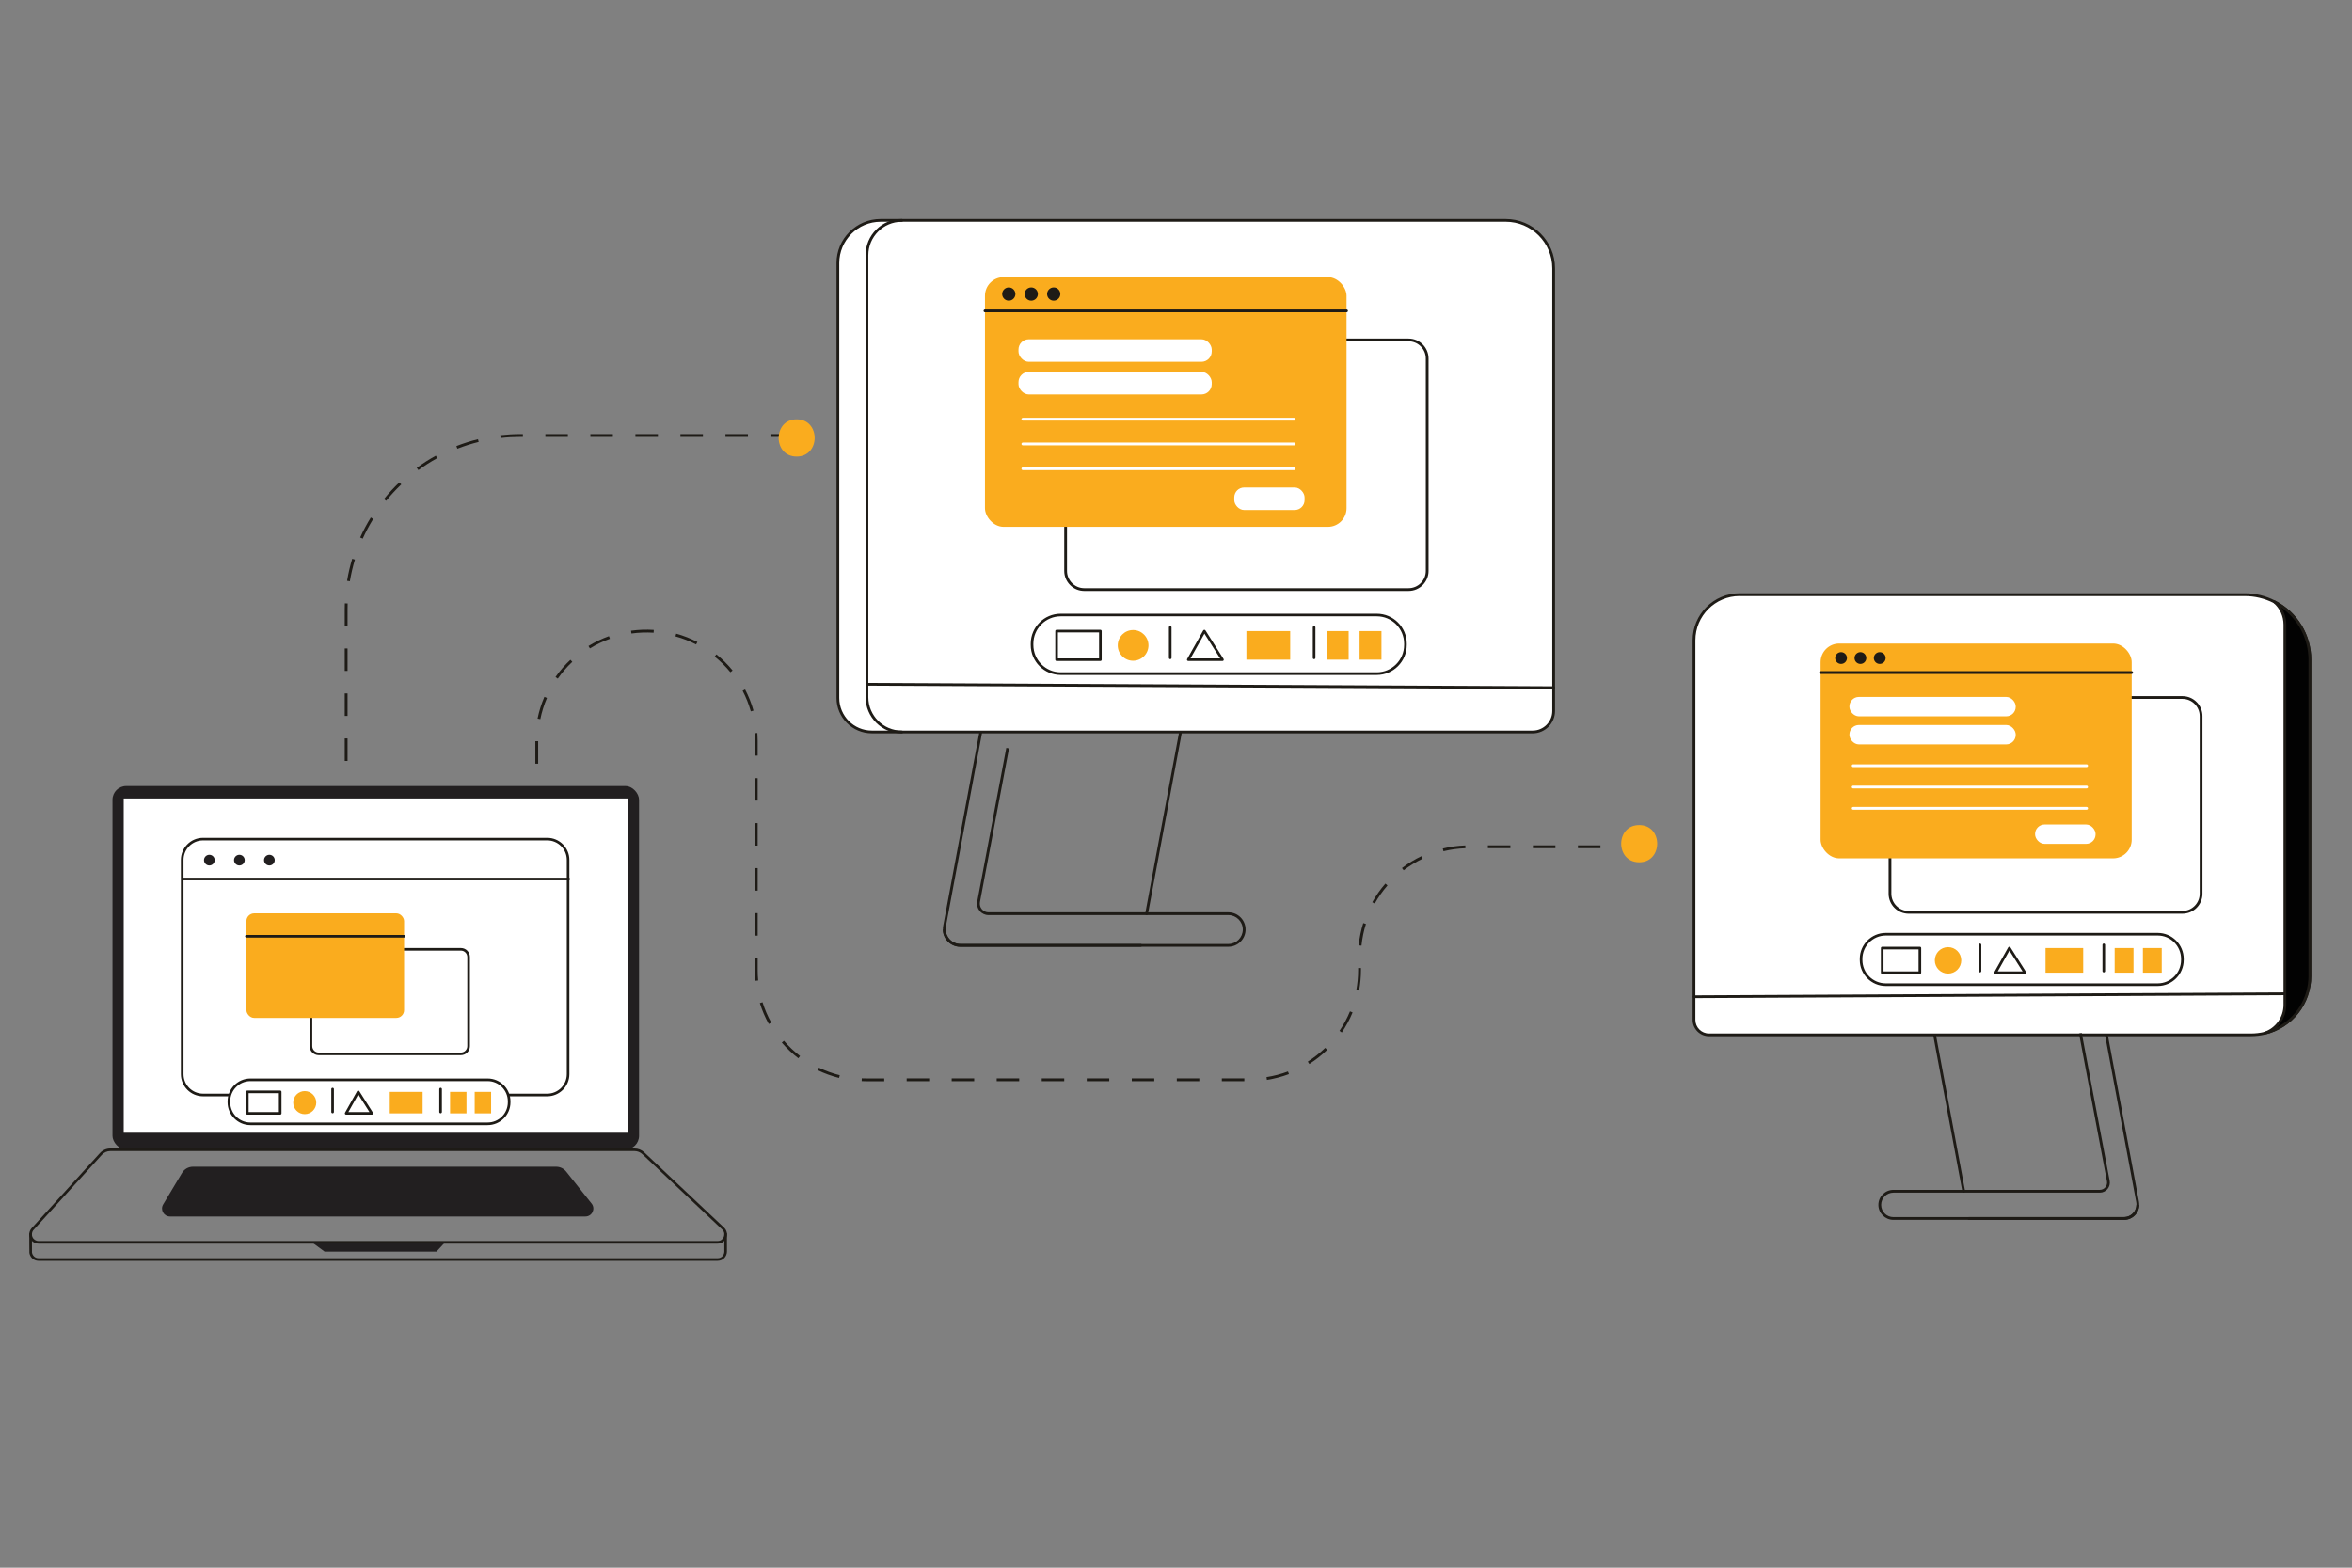 <?xml version="1.0" encoding="UTF-8"?><svg id="Layer_1" xmlns="http://www.w3.org/2000/svg" viewBox="0 0 1200 800"><rect x="0" y="0" width="1200" height="800" fill="#808080" stroke="none"/><defs><style>.cls-1{fill:#faac1e;}.cls-1,.cls-2,.cls-3,.cls-4,.cls-5{stroke-width:0px;}.cls-2{fill:#221f20;}.cls-3{fill:#1e1b16;}.cls-4{fill:#fff;}.cls-5{fill:#020202;}</style></defs><path class="cls-3" d="m1083.56,622.5h-79.05c-.39,0-.71-.32-.71-.71s.32-.71.71-.71h79.05c1.93,0,3.74-.85,4.97-2.33,1.23-1.48,1.74-3.42,1.38-5.32l-36.27-194.26c-.84-4.47-4.75-7.72-9.3-7.72h-68.51c-2.45,0-4.75,1.08-6.32,2.96s-2.21,4.35-1.76,6.76l34.84,186.59c.07.38-.18.75-.56.82-.38.07-.75-.18-.82-.56l-34.84-186.59c-.53-2.82.22-5.71,2.06-7.91s4.53-3.47,7.4-3.47h68.51c5.23,0,9.72,3.73,10.68,8.87l36.27,194.26c.43,2.31-.18,4.67-1.68,6.48-1.5,1.81-3.71,2.84-6.06,2.84Z"/><path class="cls-3" d="m366.15,643.42H19.68c-2.69,0-4.4-2.05-4.69-4.08-.06-.43-.04-9.55-.04-9.62.02-.37.35-.65.71-.62.37.02.64.34.62.7-.02.38,0,8.88.03,9.37.21,1.43,1.44,2.91,3.37,2.91h346.47c2.09,0,3.38-1.71,3.41-3.37,0-.39,0-8.66,0-8.97-.01-.36.26-.67.62-.69.36-.01.67.24.71.6.02.2,0,9.02,0,9.09-.05,2.3-1.83,4.67-4.74,4.67Z"/><rect class="cls-2" x="57.39" y="401.12" width="268.65" height="185.49" rx="7.01" ry="7.01"/><path class="cls-3" d="m366.15,634.64H19.68c-1.9,0-3.56-1.08-4.33-2.82s-.45-3.69.83-5.1l34.8-38.29c1.36-1.5,3.3-2.36,5.33-2.36h267.42c1.84,0,3.6.7,4.94,1.96l40.74,38.43c1.44,1.36,1.88,3.35,1.15,5.19-.73,1.84-2.42,2.99-4.4,2.99Zm-309.85-47.24c-1.65,0-3.23.7-4.34,1.92l-34.8,38.29c-.92,1.01-1.15,2.42-.59,3.67.55,1.25,1.75,2.03,3.11,2.03h346.47c1.7,0,2.75-1.11,3.16-2.15.41-1.04.41-2.56-.83-3.73l-40.74-38.43c-1.09-1.03-2.52-1.6-4.02-1.6H56.3Z"/><path class="cls-2" d="m301.84,614.19l-12.97-16.33c-1.24-1.56-3.12-2.47-5.11-2.47H98.45c-2.3,0-4.42,1.21-5.6,3.18l-9.61,16.06c-1.62,2.71.33,6.16,3.49,6.16h211.93c3.41,0,5.31-3.93,3.19-6.6Z"/><rect class="cls-4" x="63.12" y="407.47" width="257.19" height="170.58"/><polyline class="cls-2" points="159.16 633.97 165.61 638.72 222.68 638.72 227.06 633.97"/><path class="cls-3" d="m290.16,449.24H93.28c-.37,0-.67-.3-.67-.67s.3-.67.67-.67h196.89c.37,0,.67.3.67.67s-.3.67-.67.67Z"/><path class="cls-3" d="m235.14,538.46h-72.54c-2.54,0-4.61-2.07-4.61-4.61v-45.46c0-2.54,2.07-4.61,4.61-4.61h72.54c2.54,0,4.61,2.07,4.61,4.61v45.46c0,2.54-2.07,4.61-4.61,4.61Zm-72.54-53.35c-1.81,0-3.28,1.47-3.28,3.28v45.46c0,1.81,1.47,3.28,3.28,3.28h72.54c1.81,0,3.28-1.47,3.28-3.28v-45.46c0-1.81-1.47-3.28-3.28-3.28h-72.54Z"/><rect class="cls-1" x="125.73" y="466.09" width="80.44" height="53.35" rx="3.95" ry="3.95"/><path class="cls-3" d="m206.17,478.45h-80.44c-.37,0-.67-.3-.67-.67s.3-.67.67-.67h80.44c.37,0,.67.3.67.67s-.3.67-.67.67Z"/><path class="cls-3" d="m279.22,559.45H103.58c-6.23,0-11.29-5.07-11.29-11.29v-109.33c0-6.23,5.07-11.29,11.29-11.29h175.63c6.23,0,11.29,5.07,11.29,11.29v109.33c0,6.23-5.07,11.29-11.29,11.29Zm-175.63-130.59c-5.49,0-9.96,4.47-9.96,9.96v109.33c0,5.49,4.47,9.96,9.96,9.96h175.63c5.49,0,9.96-4.47,9.96-9.96v-109.33c0-5.49-4.47-9.96-9.96-9.96H103.58Z"/><circle class="cls-2" cx="106.81" cy="438.93" r="2.73"/><circle class="cls-2" cx="122.13" cy="438.93" r="2.73"/><circle class="cls-2" cx="137.44" cy="438.93" r="2.73"/><rect class="cls-4" x="116.79" y="551.03" width="142.98" height="22.46" rx="10.98" ry="10.98"/><path class="cls-3" d="m248.79,574.16h-121.02c-6.42,0-11.65-5.23-11.65-11.65v-.5c0-6.42,5.23-11.65,11.65-11.65h121.02c6.42,0,11.65,5.23,11.65,11.65v.5c0,6.42-5.23,11.65-11.65,11.65Zm-121.02-22.46c-5.69,0-10.31,4.63-10.31,10.31v.5c0,5.69,4.63,10.31,10.31,10.31h121.02c5.69,0,10.31-4.63,10.31-10.31v-.5c0-5.69-4.63-10.31-10.31-10.31h-121.02Z"/><rect class="cls-4" x="126.18" y="557.19" width="16.76" height="10.96"/><path class="cls-3" d="m142.95,568.81h-16.76c-.37,0-.67-.3-.67-.67v-10.96c0-.37.3-.67.67-.67h16.76c.37,0,.67.3.67.67v10.96c0,.37-.3.67-.67.67Zm-16.1-1.33h15.43v-9.63h-15.43v9.63Z"/><rect class="cls-1" x="198.86" y="557.19" width="16.76" height="10.96"/><rect class="cls-1" x="229.62" y="557.19" width="8.38" height="10.96"/><rect class="cls-1" x="242.19" y="557.19" width="8.38" height="10.96"/><circle class="cls-1" cx="155.48" cy="562.67" r="5.88"/><polygon class="cls-4" points="176.6 568.15 182.76 557.19 189.7 568.15 176.6 568.15"/><path class="cls-3" d="m189.7,568.81h-13.1c-.24,0-.46-.13-.58-.33s-.12-.46,0-.66l6.16-10.96c.12-.21.33-.33.56-.34.23-.01.46.11.58.31l6.95,10.96c.13.21.14.46.02.68s-.34.35-.58.35Zm-11.96-1.33h10.75l-5.7-8.99-5.05,8.99Z"/><path class="cls-3" d="m169.69,568.11c-.37,0-.67-.3-.67-.67v-11.68c0-.37.3-.67.67-.67s.67.3.67.67v11.68c0,.37-.3.67-.67.67Z"/><path class="cls-3" d="m224.79,568.11c-.37,0-.67-.3-.67-.67v-11.68c0-.37.3-.67.67-.67s.67.3.67.67v11.68c0,.37-.3.67-.67.67Z"/><path class="cls-3" d="m581.98,483.13h-91.87c-2.7,0-5.23-1.19-6.95-3.26-1.72-2.07-2.43-4.78-1.93-7.43l42.15-225.77c1.1-5.92,6.28-10.22,12.3-10.22h79.62c3.3,0,6.41,1.46,8.51,4,2.11,2.54,2.97,5.86,2.37,9.1l-40.49,216.85c-.07.38-.45.64-.82.56-.38-.07-.63-.44-.56-.82l40.49-216.85c.53-2.83-.22-5.73-2.07-7.95-1.84-2.22-4.55-3.49-7.43-3.49h-79.62c-5.34,0-9.93,3.81-10.92,9.07l-42.15,225.77c-.42,2.24.18,4.53,1.63,6.28,1.45,1.75,3.59,2.75,5.87,2.75h91.87c.39,0,.71.32.71.71s-.32.71-.71.71Z"/><path class="cls-4" d="m449.31,112.45h318.86c13.52,0,24.5,10.98,24.5,24.5v225.86c0,5.91-4.8,10.71-10.71,10.71h-337.13c-9.57,0-17.34-7.77-17.34-17.34v-221.91c0-12.04,9.78-21.82,21.82-21.82Z"/><path class="cls-3" d="m781.97,374.23h-337.13c-9.95,0-18.05-8.1-18.05-18.05v-221.91c0-12.42,10.1-22.52,22.52-22.52h318.86c13.9,0,25.21,11.31,25.21,25.21v225.86c0,6.3-5.12,11.42-11.42,11.42ZM449.31,113.16c-11.64,0-21.11,9.47-21.11,21.11v221.91c0,9.17,7.46,16.64,16.64,16.64h337.13c5.52,0,10.01-4.49,10.01-10.01v-225.86c0-13.12-10.68-23.8-23.8-23.8h-318.86Z"/><rect class="cls-4" x="543.69" y="173.45" width="184.47" height="127.4" rx="9.51" ry="9.51"/><path class="cls-3" d="m718.65,301.56h-165.46c-5.63,0-10.21-4.58-10.21-10.21v-108.39c0-5.63,4.58-10.21,10.21-10.21h165.46c5.63,0,10.21,4.58,10.21,10.21v108.39c0,5.63-4.58,10.21-10.21,10.21Zm-165.46-127.4c-4.85,0-8.8,3.95-8.8,8.8v108.39c0,4.85,3.95,8.8,8.8,8.8h165.46c4.85,0,8.8-3.95,8.8-8.8v-108.39c0-4.85-3.95-8.8-8.8-8.8h-165.46Z"/><path class="cls-3" d="m460.09,374.23c-10.19,0-18.47-8.29-18.47-18.47v-225.54c0-10.19,8.29-18.47,18.47-18.47.39,0,.71.32.71.71s-.32.71-.71.71c-9.41,0-17.06,7.66-17.06,17.06v225.54c0,9.41,7.65,17.06,17.06,17.06.39,0,.71.32.71.71s-.32.71-.71.71Z"/><path class="cls-3" d="m626.71,483.14h-136.86c-4.84,0-8.79-3.94-8.79-8.79h1.42c0,4.06,3.31,7.37,7.37,7.37h136.86c4.06,0,7.37-3.31,7.37-7.37s-3.31-7.37-7.37-7.37h-122.38c-1.75,0-3.39-.77-4.5-2.12s-1.57-3.1-1.24-4.82l14.83-78.4,1.39.26-14.83,78.4c-.25,1.3.1,2.63.94,3.65s2.09,1.6,3.41,1.6h122.38c4.84,0,8.79,3.94,8.79,8.79s-3.94,8.79-8.79,8.79Z"/><line class="cls-4" x1="442.65" y1="349.18" x2="792.58" y2="350.93"/><path class="cls-3" d="m792.58,351.63h0l-349.94-1.75c-.39,0-.7-.32-.7-.71,0-.39.32-.7.71-.7h0l349.94,1.75c.39,0,.7.32.7.71,0,.39-.32.7-.71.7Z"/><rect class="cls-1" x="502.54" y="141.44" width="184.47" height="127.4" rx="9.51" ry="9.51"/><path class="cls-3" d="m687.01,159.37h-184.47c-.39,0-.71-.32-.71-.71s.32-.71.71-.71h184.47c.39,0,.71.32.71.71s-.32.71-.71.71Z"/><rect class="cls-4" x="519.64" y="173.12" width="98.59" height="11.5" rx="5.24" ry="5.24"/><rect class="cls-1" x="519.64" y="248.76" width="35.87" height="11.5"/><rect class="cls-4" x="629.73" y="248.76" width="35.87" height="11.5" rx="5.05" ry="5.05"/><rect class="cls-4" x="519.64" y="189.78" width="98.59" height="11.5" rx="5.24" ry="5.24"/><path class="cls-4" d="m660.28,214.62h-138.42c-.39,0-.71-.32-.71-.71s.32-.71.71-.71h138.42c.39,0,.71.32.71.71s-.32.71-.71.71Z"/><path class="cls-4" d="m660.28,227.26h-138.42c-.39,0-.71-.32-.71-.71s.32-.71.71-.71h138.42c.39,0,.71.32.71.71s-.32.71-.71.71Z"/><path class="cls-4" d="m660.28,239.9h-138.42c-.39,0-.71-.32-.71-.71s.32-.71.71-.71h138.42c.39,0,.71.32.71.71s-.32.71-.71.71Z"/><circle class="cls-3" cx="514.69" cy="150.05" r="2.68"/><path class="cls-3" d="m514.69,153.43c-1.87,0-3.38-1.52-3.38-3.38s1.52-3.38,3.38-3.38,3.38,1.52,3.38,3.38-1.52,3.38-3.38,3.38Zm0-5.36c-1.09,0-1.97.88-1.97,1.97s.88,1.97,1.97,1.97,1.97-.88,1.97-1.97-.88-1.97-1.97-1.97Z"/><circle class="cls-3" cx="526.15" cy="150.05" r="2.68"/><path class="cls-3" d="m526.15,153.43c-1.87,0-3.38-1.52-3.38-3.38s1.52-3.38,3.38-3.38,3.38,1.52,3.38,3.38-1.52,3.38-3.38,3.38Zm0-5.36c-1.09,0-1.97.88-1.97,1.97s.88,1.97,1.97,1.97,1.97-.88,1.97-1.97-.88-1.97-1.97-1.97Z"/><circle class="cls-3" cx="537.61" cy="150.05" r="2.68"/><path class="cls-3" d="m537.61,153.43c-1.87,0-3.38-1.52-3.38-3.38s1.52-3.38,3.38-3.38,3.38,1.52,3.38,3.38-1.52,3.38-3.38,3.38Zm0-5.36c-1.09,0-1.97.88-1.97,1.97s.88,1.97,1.97,1.97,1.97-.88,1.97-1.97-.88-1.97-1.97-1.97Z"/><rect class="cls-4" x="526.56" y="313.84" width="190.51" height="29.93" rx="14.63" ry="14.63"/><path class="cls-3" d="m702.44,344.44h-161.25c-8.44,0-15.3-6.86-15.3-15.3v-.66c0-8.44,6.86-15.3,15.3-15.3h161.25c8.44,0,15.3,6.86,15.3,15.3v.66c0,8.43-6.86,15.3-15.3,15.3Zm-161.25-29.93c-7.7,0-13.96,6.26-13.96,13.96v.66c0,7.7,6.26,13.96,13.96,13.96h161.25c7.7,0,13.96-6.26,13.96-13.96v-.66c0-7.7-6.26-13.96-13.96-13.96h-161.25Z"/><rect class="cls-4" x="539.08" y="322.04" width="22.34" height="14.6"/><path class="cls-3" d="m561.42,337.32h-22.34c-.37,0-.67-.3-.67-.67v-14.6c0-.37.3-.67.67-.67h22.34c.37,0,.67.3.67.67v14.6c0,.37-.3.67-.67.67Zm-21.67-1.33h21v-13.27h-21v13.27Z"/><rect class="cls-1" x="635.92" y="322.04" width="22.34" height="14.6"/><rect class="cls-1" x="676.91" y="322.04" width="11.17" height="14.6"/><rect class="cls-1" x="693.66" y="322.04" width="11.17" height="14.6"/><circle class="cls-1" cx="578.12" cy="329.35" r="7.84"/><polygon class="cls-4" points="606.26 336.65 614.46 322.04 623.72 336.65 606.26 336.65"/><path class="cls-3" d="m623.72,337.32h-17.46c-.24,0-.46-.13-.58-.33-.12-.2-.12-.46,0-.66l8.2-14.6c.12-.21.33-.33.56-.34.24-.02.45.11.58.31l9.25,14.6c.13.21.14.46.02.68s-.34.35-.58.35Zm-16.32-1.33h15.11l-8.01-12.64-7.1,12.64Z"/><path class="cls-3" d="m597.05,336.38c-.37,0-.67-.3-.67-.67v-15.57c0-.37.3-.67.67-.67s.67.3.67.67v15.57c0,.37-.3.67-.67.67Z"/><path class="cls-4" d="m1178.52,336.74v161.26c0,14.22-9.86,26.13-23.12,29.28-2.23.54-4.58.81-6.97.81h-276.48c-4.23,0-7.65-3.43-7.65-7.65v-193.7c0-12.87,10.43-23.3,23.3-23.3h257.65c5.45,0,10.6,1.31,15.14,3.63,0,0,0,0,0,0,10.77,5.52,18.13,16.72,18.13,29.65Z"/><path class="cls-3" d="m1148.43,528.8h-276.48c-4.61,0-8.36-3.75-8.36-8.36v-193.7c0-13.23,10.77-24,24-24h257.65c5.44,0,10.64,1.25,15.46,3.71.02.01.04.02.06.03,11.39,5.86,18.47,17.45,18.47,30.25v161.26c0,14.33-9.73,26.66-23.66,29.96-2.31.55-4.71.83-7.14.83Zm-260.84-224.64c-12.46,0-22.59,10.13-22.59,22.59v193.7c0,3.83,3.12,6.95,6.95,6.95h276.48c2.32,0,4.61-.27,6.81-.79,13.29-3.16,22.57-14.91,22.57-28.59v-161.26c0-12.29-6.8-23.41-17.75-29.02h0s-.03-.02-.05-.03c-4.61-2.35-9.58-3.53-14.78-3.53h-257.65Z"/><path class="cls-3" d="m670.46,336.38c-.37,0-.67-.3-.67-.67v-15.57c0-.37.3-.67.67-.67s.67.3.67.67v15.57c0,.37-.3.67-.67.67Z"/><rect class="cls-4" x="964.28" y="355.94" width="158.73" height="109.62" rx="9.51" ry="9.51"/><path class="cls-3" d="m1113.5,466.27h-139.72c-5.63,0-10.21-4.58-10.21-10.21v-90.61c0-5.63,4.58-10.21,10.21-10.21h139.72c5.63,0,10.21,4.58,10.21,10.21v90.61c0,5.63-4.58,10.21-10.21,10.21Zm-139.72-109.62c-4.85,0-8.8,3.95-8.8,8.8v90.61c0,4.85,3.95,8.8,8.8,8.8h139.72c4.85,0,8.8-3.95,8.8-8.8v-90.61c0-4.85-3.95-8.8-8.8-8.8h-139.72Z"/><path class="cls-5" d="m1178.52,336.74v161.26c0,14.22-9.86,26.13-23.12,29.28,6.03-2.05,10.37-7.76,10.37-14.48v-194.06c0-4.67-2.09-8.85-5.38-11.65,10.77,5.52,18.13,16.72,18.13,29.65Z"/><path class="cls-3" d="m1155.4,527.98c-.31,0-.59-.2-.68-.51-.1-.36.09-.74.45-.86,5.91-2.01,9.89-7.56,9.89-13.81v-194.06c0-4.28-1.87-8.33-5.13-11.12-.27-.23-.33-.63-.13-.93.2-.3.59-.4.91-.24,11.42,5.85,18.52,17.46,18.52,30.28v161.26c0,14.33-9.73,26.66-23.66,29.96-.05.01-.11.02-.16.02Zm8.48-217.97c1.67,2.57,2.59,5.59,2.59,8.73v194.06c0,4.43-1.82,8.54-4.85,11.48,9.79-4.88,16.19-14.92,16.19-26.28v-161.26c0-10.79-5.24-20.68-13.93-26.73Z"/><path class="cls-3" d="m1083.78,622.51h-117.76c-4.22,0-7.66-3.44-7.66-7.66s3.44-7.66,7.66-7.66h105.3c1.11,0,2.15-.49,2.86-1.34.71-.85,1-1.97.79-3.06l-14.25-75.38,1.39-.26,14.25,75.38c.29,1.51-.11,3.05-1.09,4.23-.98,1.18-2.42,1.86-3.95,1.86h-105.3c-3.44,0-6.24,2.8-6.24,6.24s2.8,6.24,6.24,6.24h117.76c3.44,0,6.24-2.8,6.24-6.24h1.42c0,4.22-3.44,7.66-7.66,7.66Z"/><line class="cls-4" x1="1165.49" y1="507.14" x2="864.38" y2="508.65"/><path class="cls-3" d="m864.38,509.35c-.39,0-.7-.31-.71-.7,0-.39.31-.71.7-.71l301.11-1.5h0c.39,0,.7.31.71.7,0,.39-.31.71-.7.71l-301.11,1.5h0Z"/><rect class="cls-1" x="928.87" y="328.4" width="158.73" height="109.62" rx="9.51" ry="9.51"/><path class="cls-3" d="m1087.6,343.92h-158.73c-.39,0-.71-.32-.71-.71s.32-.71.71-.71h158.73c.39,0,.71.32.71.71s-.32.71-.71.71Z"/><rect class="cls-4" x="943.59" y="355.65" width="84.84" height="9.89" rx="4.84" ry="4.84"/><rect class="cls-1" x="943.59" y="420.74" width="30.86" height="9.89"/><rect class="cls-4" x="1038.31" y="420.74" width="30.86" height="9.89" rx="4.84" ry="4.84"/><rect class="cls-4" x="943.59" y="369.98" width="84.84" height="9.89" rx="4.84" ry="4.84"/><path class="cls-4" d="m1064.6,391.46h-119.11c-.39,0-.71-.32-.71-.71s.32-.71.71-.71h119.11c.39,0,.71.32.71.71s-.32.71-.71.71Z"/><path class="cls-4" d="m1064.6,402.34h-119.11c-.39,0-.71-.32-.71-.71s.32-.71.71-.71h119.11c.39,0,.71.32.71.71s-.32.71-.71.71Z"/><path class="cls-4" d="m1064.6,413.21h-119.11c-.39,0-.71-.32-.71-.71s.32-.71.71-.71h119.11c.39,0,.71.32.71.71s-.32.71-.71.71Z"/><circle class="cls-3" cx="939.32" cy="335.8" r="2.3"/><path class="cls-3" d="m939.32,338.81c-1.66,0-3.01-1.35-3.01-3.01s1.35-3.01,3.01-3.01,3.01,1.35,3.01,3.01-1.35,3.01-3.01,3.01Zm0-4.61c-.88,0-1.6.72-1.6,1.6s.72,1.6,1.6,1.6,1.6-.72,1.6-1.6-.72-1.6-1.6-1.6Z"/><circle class="cls-3" cx="949.19" cy="335.8" r="2.3"/><path class="cls-3" d="m949.19,338.81c-1.66,0-3.01-1.35-3.01-3.01s1.35-3.01,3.01-3.01,3.01,1.35,3.01,3.01-1.35,3.01-3.01,3.01Zm0-4.61c-.88,0-1.6.72-1.6,1.6s.72,1.6,1.6,1.6,1.6-.72,1.6-1.6-.72-1.6-1.6-1.6Z"/><circle class="cls-3" cx="959.05" cy="335.8" r="2.3"/><path class="cls-3" d="m959.05,338.81c-1.66,0-3.01-1.35-3.01-3.01s1.35-3.01,3.01-3.01,3.01,1.35,3.01,3.01-1.35,3.01-3.01,3.01Zm0-4.61c-.88,0-1.6.72-1.6,1.6s.72,1.6,1.6,1.6,1.6-.72,1.6-1.6-.72-1.6-1.6-1.6Z"/><rect class="cls-4" x="949.54" y="476.74" width="163.93" height="25.75" rx="12.59" ry="12.59"/><path class="cls-3" d="m1100.88,503.16h-138.75c-7.31,0-13.26-5.95-13.26-13.26v-.57c0-7.31,5.95-13.26,13.26-13.26h138.75c7.31,0,13.26,5.95,13.26,13.26v.57c0,7.31-5.95,13.26-13.26,13.26Zm-138.75-25.75c-6.57,0-11.92,5.35-11.92,11.92v.57c0,6.57,5.35,11.92,11.92,11.92h138.75c6.57,0,11.92-5.35,11.92-11.92v-.57c0-6.57-5.35-11.92-11.92-11.92h-138.75Z"/><rect class="cls-4" x="960.31" y="483.79" width="19.22" height="12.57"/><path class="cls-3" d="m979.53,497.03h-19.22c-.37,0-.67-.3-.67-.67v-12.57c0-.37.3-.67.67-.67h19.22c.37,0,.67.3.67.67v12.57c0,.37-.3.67-.67.67Zm-18.55-1.33h17.88v-11.23h-17.88v11.23Z"/><rect class="cls-1" x="1043.64" y="483.79" width="19.22" height="12.57"/><rect class="cls-1" x="1078.91" y="483.79" width="9.61" height="12.57"/><rect class="cls-1" x="1093.32" y="483.79" width="9.61" height="12.57"/><circle class="cls-1" cx="993.9" cy="490.08" r="6.75"/><polygon class="cls-4" points="1018.12 496.36 1025.18 483.79 1033.14 496.36 1018.12 496.36"/><path class="cls-3" d="m1033.14,497.03h-15.02c-.24,0-.46-.13-.58-.33-.12-.2-.12-.46,0-.66l7.06-12.57c.12-.21.33-.33.56-.34.23-.03.46.11.58.31l7.96,12.57c.13.21.14.46.02.68s-.34.35-.58.35Zm-13.88-1.33h12.67l-6.72-10.6-5.95,10.6Z"/><path class="cls-3" d="m1010.2,496.22c-.37,0-.67-.3-.67-.67v-13.39c0-.37.3-.67.67-.67s.67.3.67.67v13.39c0,.37-.3.67-.67.67Z"/><path class="cls-3" d="m1073.36,496.22c-.37,0-.67-.3-.67-.67v-13.39c0-.37.3-.67.67-.67s.67.3.67.67v13.39c0,.37-.3.67-.67.67Z"/><path class="cls-3" d="m441.8,551.75c-.73,0-1.46-.01-2.18-.04l.06-1.43c.73.03,1.46.04,2.2.04h9.26v1.44h-9.33Zm193.06,0h-11.48v-1.44h11.48v1.44Zm-22.97,0h-11.48v-1.44h11.48v1.44Zm-22.97,0h-11.48v-1.44h11.48v1.44Zm-22.97,0h-11.48v-1.44h11.48v1.44Zm-22.97,0h-11.48v-1.44h11.48v1.44Zm-22.97,0h-11.48v-1.44h11.48v1.44Zm-22.97,0h-11.48v-1.44h11.48v1.44Zm-22.97,0h-11.48v-1.44h11.48v1.44Zm172.33-.67l-.22-1.42c3.73-.58,7.41-1.55,10.94-2.87l.51,1.34c-3.62,1.36-7.4,2.35-11.23,2.95Zm-218.29-1c-3.75-.94-7.43-2.26-10.92-3.95l.62-1.29c3.4,1.64,6.98,2.94,10.64,3.85l-.35,1.39Zm239.91-7.13l-.77-1.21c3.18-2.02,6.17-4.38,8.88-7.01l1,1.03c-2.78,2.7-5.85,5.12-9.11,7.19Zm-260.7-2.92c-3.07-2.36-5.91-5.04-8.43-7.97l1.09-.94c2.46,2.86,5.23,5.47,8.22,7.77l-.88,1.14Zm277.28-13.16l-1.19-.81c2.12-3.12,3.93-6.47,5.36-9.96l1.33.55c-1.47,3.57-3.33,7.01-5.5,10.22Zm-292.36-4.33c-1.88-3.39-3.42-6.98-4.56-10.67l1.37-.43c1.12,3.6,2.61,7.1,4.45,10.4l-1.25.7Zm301.16-17.02l-1.41-.26c.62-3.35.94-6.79.94-10.22v-1.07h1.44v1.07c0,3.52-.33,7.05-.97,10.48Zm-308-5.04c-.17-1.79-.26-3.62-.26-5.44v-6.1h1.44v6.1c0,1.77.08,3.56.25,5.31l-1.43.14Zm309.24-17.91l-1.43-.14c.38-3.86,1.17-7.69,2.33-11.37l1.37.43c-1.13,3.59-1.89,7.32-2.27,11.08Zm-308.06-5.11h-1.44v-11.48h1.44v11.48Zm314.82-16.36l-1.25-.7c1.89-3.37,4.14-6.57,6.68-9.49l1.08.94c-2.48,2.85-4.67,5.96-6.52,9.25Zm-314.82-6.61h-1.44v-11.48h1.44v11.48Zm329.59-10.38l-.87-1.14c3.08-2.35,6.42-4.39,9.9-6.05l.62,1.29c-3.4,1.63-6.64,3.61-9.65,5.9Zm20.3-9.71l-.34-1.39c3.75-.92,7.61-1.45,11.5-1.58l.05,1.43c-3.79.13-7.56.65-11.21,1.54Zm80.08-1.58h-11.48v-1.44h11.48v1.44Zm-22.97,0h-11.48v-1.44h11.48v1.44Zm-22.97,0h-11.48v-1.44h11.48v1.44Zm-384.04-1.3h-1.44v-11.48h1.44v11.48Zm0-22.97h-1.44v-11.48h1.44v11.48Zm-111.99-18.82h-1.44v-11.48h1.44v11.48Zm111.99-4.15h-1.44v-7.54c0-1.29-.04-2.6-.13-3.89l1.43-.1c.09,1.32.14,2.66.14,3.99v7.54Zm-110.89-18.6l-1.41-.29c.77-3.79,1.94-7.52,3.47-11.08l1.32.57c-1.49,3.47-2.63,7.1-3.38,10.8Zm107.39-3.98c-1.02-3.63-2.43-7.16-4.18-10.51l1.27-.66c1.79,3.44,3.23,7.07,4.28,10.79l-1.38.39Zm-98.48-16.7l-1.17-.82c2.22-3.17,4.78-6.12,7.6-8.77l.98,1.04c-2.75,2.58-5.24,5.46-7.41,8.55Zm88.07-3.26c-2.39-2.92-5.09-5.61-8.02-7.98l.9-1.12c3.01,2.44,5.78,5.19,8.23,8.19l-1.11.91Zm-71.67-12.16l-.75-1.22c3.3-2.03,6.83-3.72,10.46-5.02l.48,1.35c-3.55,1.27-6.98,2.92-10.2,4.9Zm54.18-2.01c-3.36-1.73-6.9-3.12-10.54-4.12l.38-1.38c3.73,1.03,7.37,2.46,10.81,4.23l-.66,1.28Zm-33-5.59l-.2-1.42c3.8-.53,7.72-.68,11.6-.42l-.09,1.43c-3.78-.24-7.6-.1-11.31.41Z"/><path class="cls-3" d="m177.32,388.32h-1.44v-11.48h1.44v11.48Zm0-22.97h-1.44v-11.48h1.44v11.48Zm0-22.97h-1.44v-11.48h1.44v11.48Zm0-22.97h-1.44v-8.33c0-1.07.02-2.12.06-3.18l1.43.05c-.04,1.04-.05,2.08-.05,3.13v8.33Zm1.18-22.78l-1.42-.23c.63-3.8,1.51-7.59,2.62-11.26l1.38.42c-1.09,3.62-1.96,7.34-2.58,11.08Zm6.57-21.75l-1.31-.59c1.58-3.5,3.41-6.94,5.43-10.22l1.22.75c-1.99,3.22-3.79,6.61-5.34,10.05Zm11.94-19.33l-1.11-.9c2.42-2.99,5.07-5.84,7.85-8.49l.99,1.04c-2.74,2.61-5.34,5.42-7.73,8.35Zm16.46-15.65l-.85-1.16c3.1-2.27,6.38-4.36,9.75-6.21l.69,1.26c-3.31,1.82-6.54,3.88-9.59,6.11Zm19.89-10.93l-.52-1.34c3.58-1.4,7.29-2.58,11.02-3.5l.35,1.39c-3.67.91-7.32,2.07-10.84,3.45Zm22.04-5.46l-.16-1.43c3.36-.38,6.8-.58,10.21-.58h1.33v1.44h-1.33c-3.36,0-6.74.19-10.05.57Zm143.8-.57h-6.11v-1.44h6.11v1.44Zm-17.59,0h-11.48v-1.44h11.48v1.44Zm-22.97,0h-11.48v-1.44h11.48v1.44Zm-22.97,0h-11.48v-1.44h11.48v1.44Zm-22.97,0h-11.48v-1.44h11.48v1.44Zm-22.97,0h-11.48v-1.44h11.48v1.44Z"/><path class="cls-1" d="m406.46,232.97c12.23,0,12.25-19,0-19s-12.25,19,0,19h0Z"/><path class="cls-1" d="m836.33,440.03c12.23,0,12.25-19,0-19s-12.25,19,0,19h0Z"/></svg>